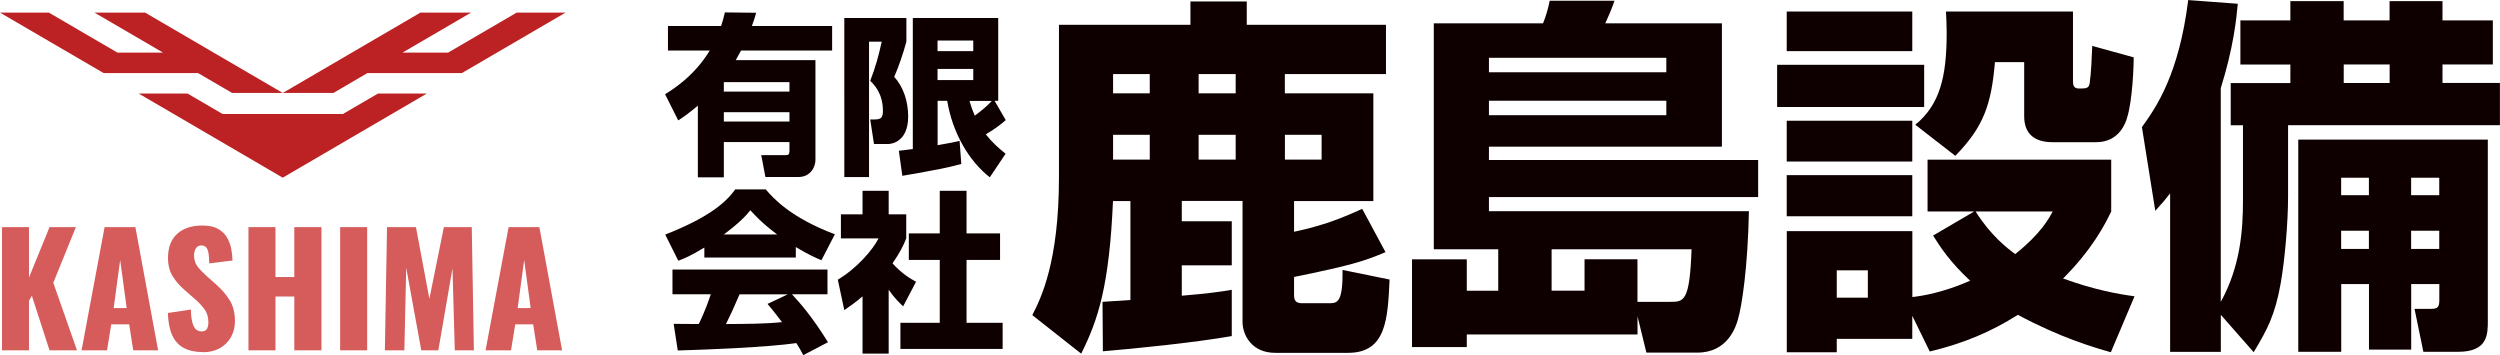 <?xml version="1.0" encoding="UTF-8"?><svg id="_レイヤー_1" xmlns="http://www.w3.org/2000/svg" width="338.68" height="48.11" viewBox="0 0 338.68 48.11"><path d="M149.38,40.89c.55-.05,3.06-.2,3.76-.25v-13.4h-2.36c-.5,11.34-1.96,16-4.31,20.67l-6.62-5.22c1.15-2.26,3.61-7.12,3.61-18.71V3.36h17.81V.2h7.63v3.16h18.86v6.67h-13.7v2.61h11.99v14.6h-10.74v4.16c4.01-.85,6.62-1.91,9.23-3.11l3.16,5.87c-2.96,1.25-4.77,1.81-12.39,3.36v2.51c0,.95.55,1.05,1.15,1.05h3.71c1.05,0,1.76-.25,1.71-4.51l6.37,1.3c-.25,5.37-.45,9.93-5.62,9.93h-9.88c-3.21,0-4.42-2.46-4.42-4.17v-16.41h-8.23v2.76h6.77v5.97h-6.77v4.11c3.56-.3,5.02-.5,6.77-.8v6.27c-5.12.9-13.25,1.71-17.46,2.06l-.05-6.72ZM150.79,10.03v2.61h4.97v-2.61h-4.97ZM150.79,18.26v3.36h4.97v-3.36h-4.97ZM162.38,10.03v2.61h5.02v-2.61h-5.02ZM162.38,18.26v3.36h5.02v-3.36h-5.02ZM174.07,18.26v3.36h4.97v-3.36h-4.97Z" style="fill:#0e0000;"/><path d="M202.97,33.77h-8.73V3.16h14.8c.4-1,.7-2.01.9-3.06h8.78c-.45,1.3-.75,1.96-1.25,3.06h15.8v16.71h-31.56v1.81h36.47v5.02h-36.47v1.91h35.22c-.15,7.58-.95,12.89-1.5,14.7-.25.9-1.35,4.46-5.47,4.46h-6.92l-1.2-4.92v2.46h-23.13v1.71h-7.42v-11.89h7.42v4.26h4.26v-5.62ZM201.71,7.83v1.96h24.03v-1.96h-24.03ZM201.71,13.65v1.96h24.03v-1.96h-24.03ZM210.19,39.38h4.47v-4.26h7.17v5.77h4.42c1.86,0,2.66,0,2.91-7.12h-18.96v5.62Z" style="fill:#0e0000;"/><path d="M240.75,8.78h19.92v5.72h-19.92v-5.72ZM242.05,1.56h17.01v5.37h-17.01V1.56ZM242.05,16.36h17.01v5.52h-17.01v-5.52ZM259.06,42.8v3.11h-10.23v1.81h-6.77v-16.41h17.01v8.93c1.35-.15,4.16-.6,7.83-2.21-2.71-2.51-4.06-4.57-5.02-6.12l5.57-3.26h-6.32v-7.02h24.88v7.02c-.85,1.76-2.56,5.12-6.52,9.08,4.31,1.56,7.48,2.11,9.68,2.41l-3.21,7.58c-2.31-.65-6.92-2.01-12.59-5.07-3.66,2.31-7.33,3.86-11.94,4.97l-2.36-4.82ZM242.05,23.73h17.01v5.57h-17.01v-5.57ZM248.83,36.62v3.71h4.21v-3.71h-4.21ZM259.46,16.91c3.36-2.76,4.26-6.52,4.26-12.49,0-1.2-.05-1.96-.1-2.86h17.21v9.43c0,.55.1,1,.8,1,.95,0,1.35,0,1.46-.7.2-1.36.3-3.71.35-5.07l5.62,1.55c0,1-.15,5.82-.9,8.18-.15.55-1,3.31-4.16,3.31h-5.97c-2.26,0-3.81-1-3.81-3.51v-7.33h-3.96c-.5,5.82-1.56,8.78-5.37,12.69l-5.42-4.21ZM267.64,28.65c2.01,3.21,4.26,4.97,5.37,5.77,3.46-2.76,4.57-4.82,5.07-5.77h-10.44Z" style="fill:#0e0000;"/><path d="M300.86,42.65v5.02h-6.87v-21.47c-.7.9-1,1.25-2.01,2.36l-1.81-11.34c1.96-2.71,5.02-7.17,6.27-17.21l6.72.5c-.2,2.16-.6,5.97-2.31,11.44v28.95c2.66-4.82,3.01-9.68,3.01-13.8v-10.13h-1.66v-5.72h8.08v-2.51h-6.77V2.76h6.77V.15h7.22v2.61h6.22V.15h7.17v2.61h6.82v5.97h-6.82v2.51h7.78v5.72h-28.7v9.68c0,3.56-.45,8.63-1,11.74-.75,4.26-1.81,6.27-3.66,9.33l-4.46-5.07ZM337.03,18.92v24.58c0,1.76,0,4.16-4.01,4.16h-4.72l-1.2-5.82h2.26c.9,0,1.1-.25,1.1-1.25v-2.11h-3.81v8.88h-5.72v-8.88h-3.76v9.18h-5.82v-28.75h25.69ZM317.16,24.08v2.36h3.76v-2.36h-3.76ZM317.16,31.26v2.46h3.76v-2.46h-3.76ZM317.51,8.73v2.51h6.22v-2.51h-6.22ZM326.64,24.08v2.36h3.81v-2.36h-3.81ZM326.64,31.26v2.46h3.81v-2.46h-3.81Z" style="fill:#0e0000;"/><path d="M90.1,12.76c.91-.56,3.89-2.35,6.05-5.91h-5.66v-3.33h7.2c.21-.65.35-1.09.51-1.84l4.24.05c-.14.51-.3,1.05-.58,1.79h10.87v3.33h-12.34c-.19.35-.4.75-.72,1.3h10.8v13.53c0,.91-.65,2.3-2.31,2.3h-4.47l-.56-2.96h3.33c.35,0,.49-.14.49-.58v-1.19h-8.89v4.77h-3.52v-9.71c-1.17,1-1.98,1.56-2.66,2l-1.79-3.56ZM98.06,11.13v1.28h8.89v-1.28h-8.89ZM98.06,15.2v1.26h8.89v-1.26h-8.89Z" style="fill:#0e0000;"/><path d="M114.36,2.44h8.43v3.21c-.42,1.56-1.07,3.45-1.65,4.77,1.3,1.4,1.89,3.42,1.89,5.36,0,3.61-2.47,3.73-2.72,3.73h-1.91l-.51-3.33h.65c.84,0,1.07-.3,1.07-1.16,0-2.35-1.16-3.52-1.72-4.07.72-1.86,1.12-3.33,1.56-5.31h-1.72v18.35h-3.35V2.44ZM121.77,20.42c.49-.05.86-.09,1.89-.23V2.44h11.57v11.22h-.49l1.51,2.61c-.58.51-1.26,1.07-2.7,1.93.86,1.09,1.68,1.82,2.68,2.63l-2.14,3.19c-2.82-2.21-5.03-5.96-5.77-10.36h-1.3v6.01c1.77-.3,2.33-.44,2.98-.58l.23,3.12c-1.77.49-3.28.79-7.99,1.61l-.47-3.4ZM127.01,5.49v1.44h4.84v-1.44h-4.84ZM127.01,9.34v1.51h4.84v-1.51h-4.84ZM131.34,13.67c.19.63.35,1.17.72,2,.86-.65,1.61-1.23,2.3-2h-3.03Z" style="fill:#0e0000;"/><path d="M95.43,33.53c-1.84,1.12-2.68,1.47-3.54,1.79l-1.77-3.54c5.68-2.24,8.1-4.19,9.48-6.12h4.14c1,1.19,3.38,3.82,9.36,6.08l-1.82,3.52c-.7-.3-1.82-.79-3.47-1.79v1.42h-12.39v-1.35ZM108.82,48.11c-.23-.44-.49-.93-.93-1.63-3.96.56-11.88.88-16.07,1l-.56-3.61c.12.02,3.07.02,3.4.02.19-.37.95-1.93,1.63-4.03h-5.19v-3.35h21v3.35h-4.82c1.05,1.14,2.61,2.84,4.89,6.5l-3.35,1.75ZM105.28,31.76c-2.03-1.51-3.03-2.63-3.63-3.28-.56.72-1.47,1.7-3.59,3.28h7.22ZM106.73,39.87h-6.54c-.84,1.96-1.12,2.56-1.84,4.03,2.75-.02,5.26-.02,7.59-.26-.98-1.3-1.49-1.91-1.96-2.47l2.75-1.3Z" style="fill:#0e0000;"/><path d="M120.39,47.9h-3.54v-7.75c-.96.82-1.79,1.4-2.47,1.86l-.88-4.12c2.61-1.56,4.75-4.07,5.52-5.59h-5.1v-3.26h2.93v-3.19h3.54v3.19h2.38v3.26c-.35.86-.72,1.72-1.86,3.38,1.28,1.4,2.35,2.03,3.19,2.49l-1.75,3.33c-.49-.47-1.12-1.05-1.96-2.24v8.64ZM127.31,25.85h3.63v5.77h4.54v3.59h-4.54v8.52h4.89v3.54h-13.85v-3.54h5.33v-8.52h-4.19v-3.59h4.19v-5.77Z" style="fill:#0e0000;"/><g style="opacity:.8;"><path d="M.27,47.46v-16.69h3.66v6.82l2.78-6.82h3.57l-3.06,7.54,3.21,9.15h-3.72l-2.39-7.38-.39.66v6.72H.27Z" style="fill:#c33;"/><path d="M11.05,47.46l3.12-16.69h4.17l3.08,16.69h-3.37l-.55-3.52h-2.43l-.57,3.52h-3.45ZM15.4,41.73h1.76l-.88-6.51-.88,6.51Z" style="fill:#c33;"/><path d="M27.49,47.7c-1.03,0-1.9-.19-2.59-.56-.69-.37-1.22-.94-1.57-1.72-.35-.78-.55-1.78-.59-3.02l3.12-.47c.01.71.08,1.29.19,1.73.12.44.28.75.49.95.21.19.47.29.77.29.38,0,.63-.13.75-.39.12-.26.17-.54.17-.82,0-.69-.16-1.27-.49-1.74-.33-.47-.77-.95-1.33-1.43l-1.43-1.26c-.63-.54-1.15-1.14-1.58-1.82s-.64-1.52-.64-2.52c0-1.41.42-2.5,1.25-3.25s1.96-1.12,3.39-1.12c.89,0,1.6.15,2.13.45.54.3.95.7,1.23,1.18.28.49.47,1,.57,1.55s.16,1.06.17,1.56l-3.15.39c-.01-.5-.04-.92-.09-1.29-.05-.36-.15-.65-.3-.84s-.38-.3-.69-.3c-.34,0-.59.14-.75.43-.16.29-.23.58-.23.87,0,.62.15,1.12.44,1.51.29.39.68.8,1.15,1.23l1.37,1.22c.72.62,1.33,1.32,1.83,2.1s.75,1.75.75,2.91c0,.78-.18,1.49-.53,2.13s-.85,1.14-1.5,1.51c-.65.37-1.41.56-2.3.56Z" style="fill:#c33;"/><path d="M33.66,47.46v-16.69h3.66v6.76h2.55v-6.76h3.68v16.69h-3.68v-7.29h-2.55v7.29h-3.66Z" style="fill:#c33;"/><path d="M46.08,47.46v-16.69h3.66v16.69h-3.66Z" style="fill:#c33;"/><path d="M52.14,47.46l.29-16.69h3.92l1.82,9.71,1.96-9.71h3.78l.29,16.69h-2.59l-.31-11.11-1.92,11.11h-2.31l-2.04-11.19-.25,11.19h-2.63Z" style="fill:#c33;"/><path d="M65.78,47.46l3.12-16.69h4.17l3.08,16.69h-3.37l-.55-3.52h-2.43l-.57,3.52h-3.45ZM70.13,41.73h1.76l-.88-6.51-.88,6.51Z" style="fill:#c33;"/></g><polygon points="19.66 1.71 12.8 1.71 22.09 7.13 16 7.13 15.91 7.13 6.62 1.71 0 1.71 14.04 9.9 20.17 9.9 20.66 9.9 26.83 9.9 31.44 12.59 38.3 12.59 19.66 1.71" style="fill:#bc2223;"/><polygon points="55.95 9.9 56.44 9.9 62.57 9.9 76.61 1.71 69.99 1.71 60.7 7.13 60.61 7.13 54.52 7.13 63.81 1.71 56.95 1.71 38.31 12.59 45.17 12.59 49.77 9.9 55.95 9.9" style="fill:#bc2223;"/><polygon points="30.15 15.44 25.4 12.67 18.87 12.67 18.78 12.67 18.87 12.72 38.3 24.07 38.3 24.07 38.3 24.07 38.3 24.07 57.74 12.72 57.83 12.67 57.74 12.67 51.21 12.67 46.46 15.44 30.15 15.44" style="fill:#bc2223;"/></svg>